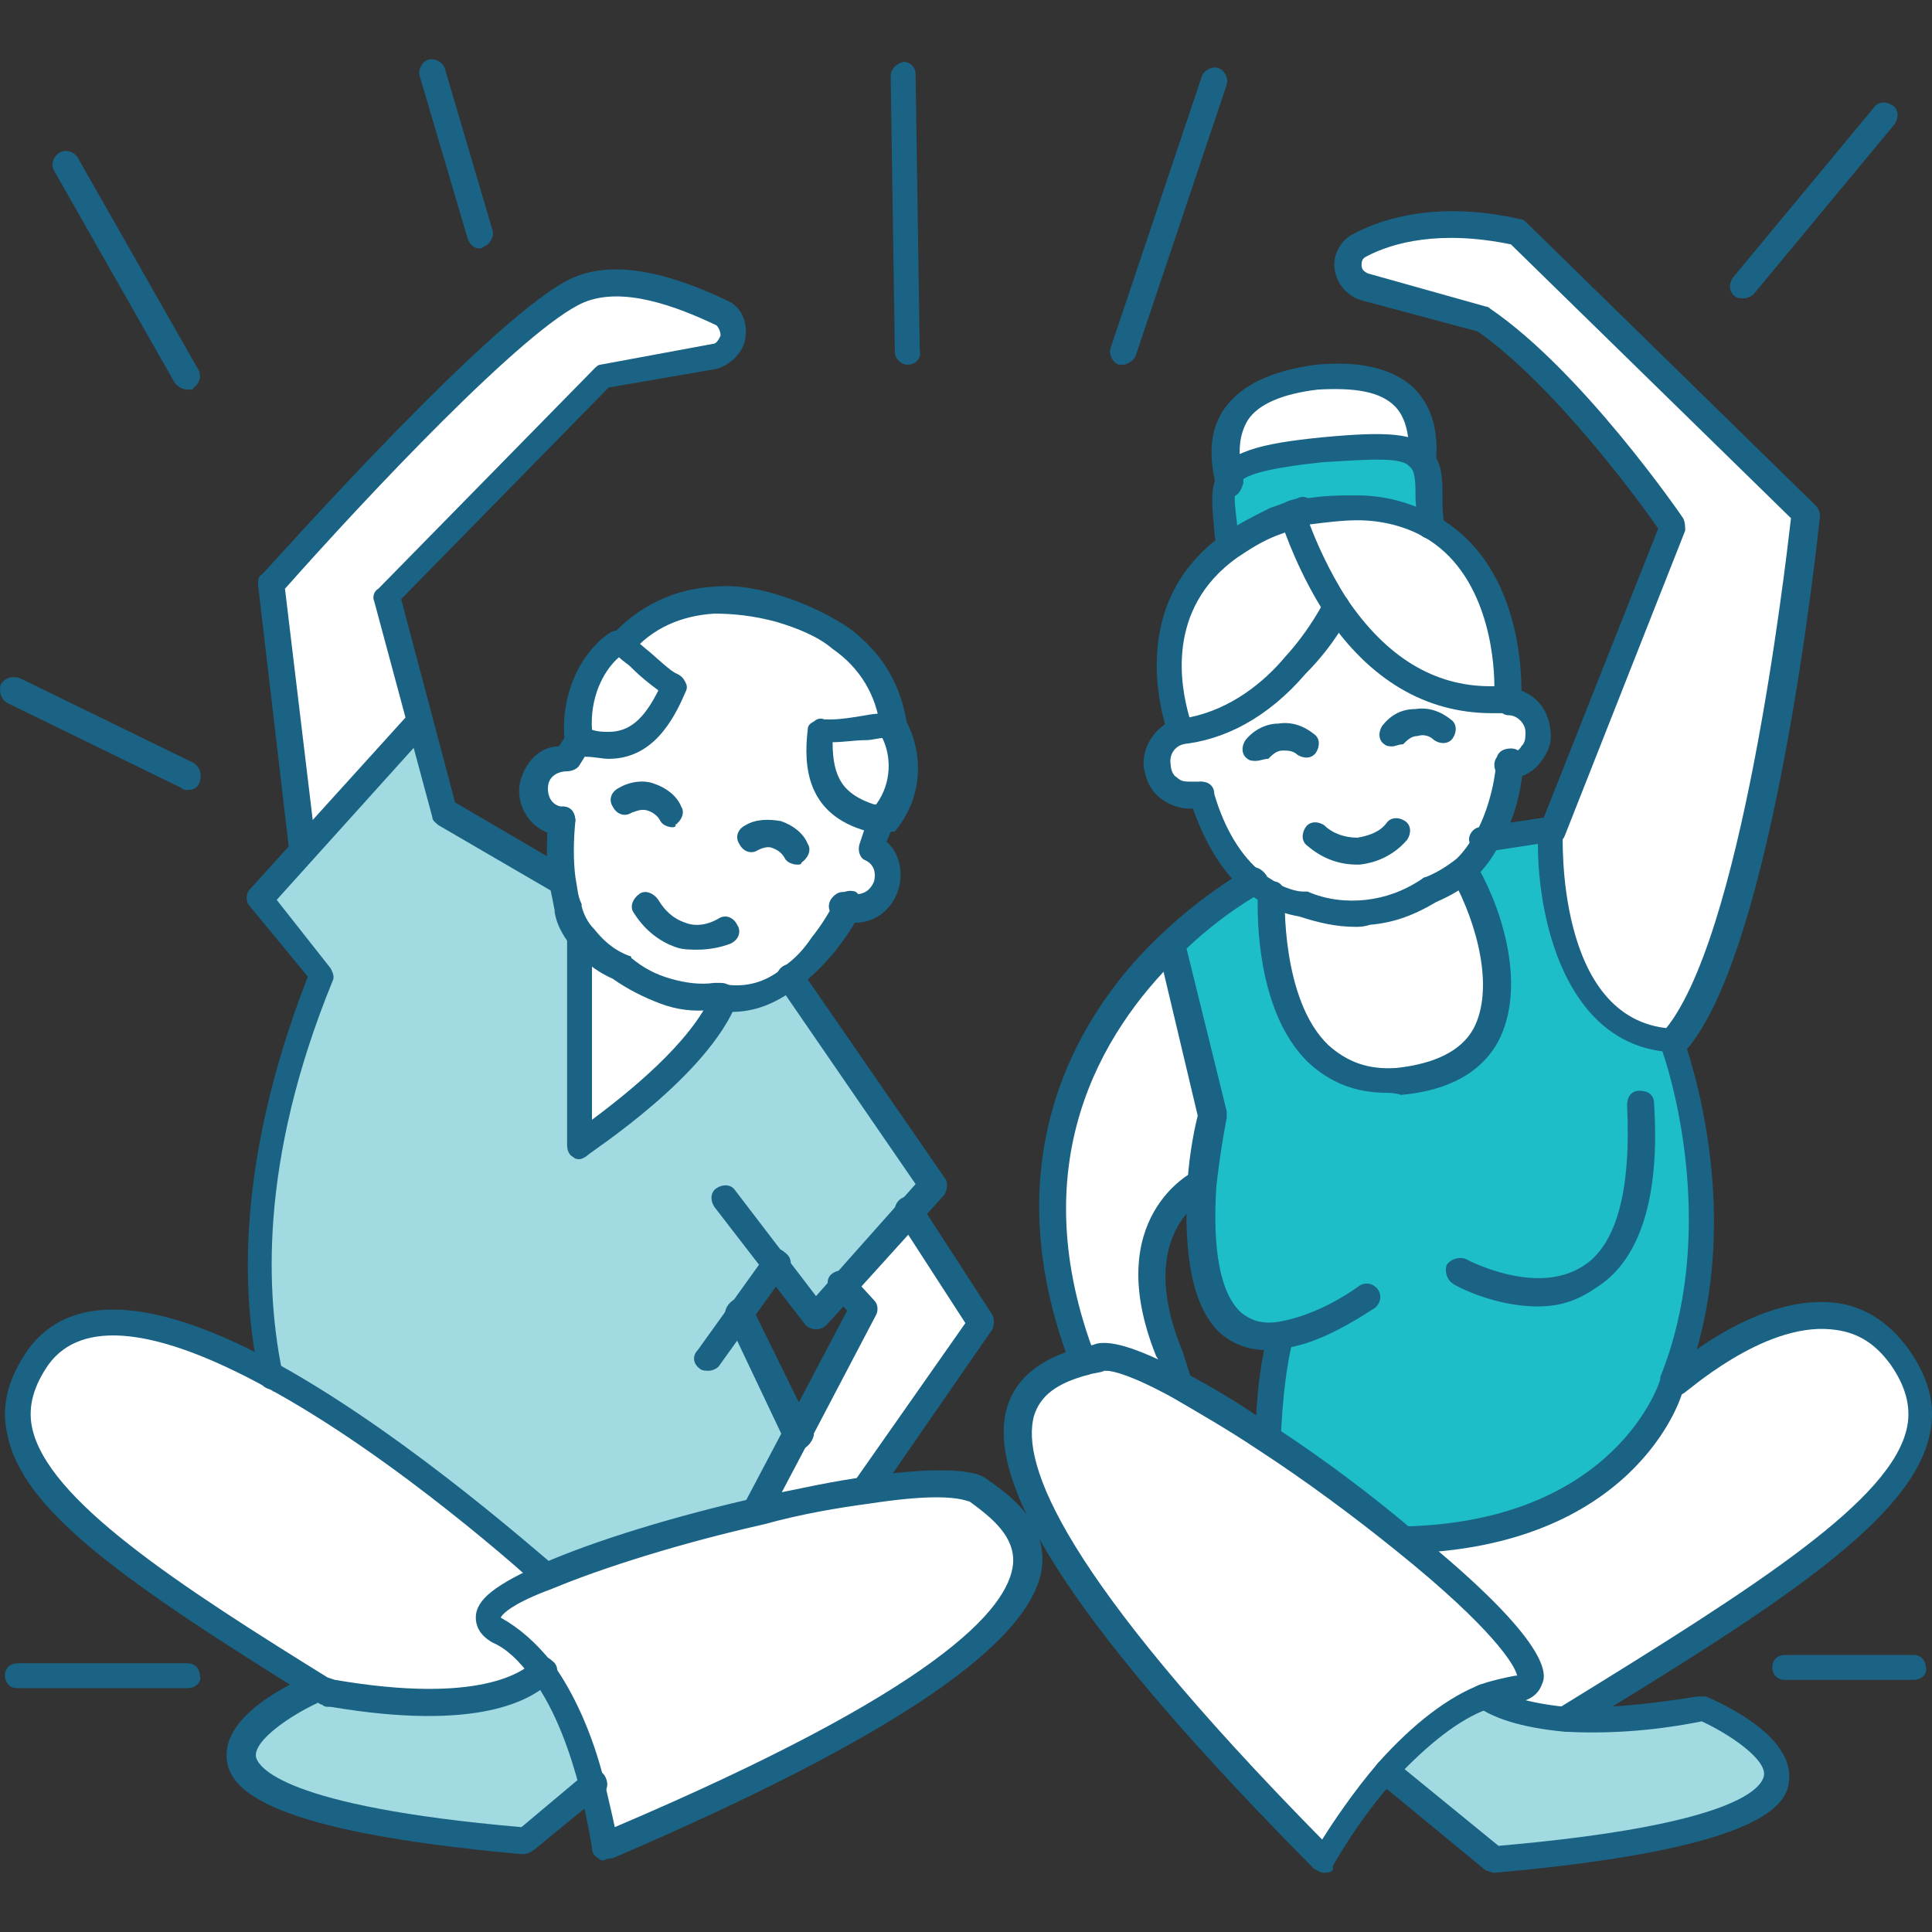 <?xml version="1.0" encoding="UTF-8"?>
<svg id="Layer_1" data-name="Layer 1" xmlns="http://www.w3.org/2000/svg" version="1.1" viewBox="0 0 100 100">
  <rect x="0" y="0" width="100" height="100" fill="#333333" stroke="none"/>
  <defs>
    <style>
      .cls-1 {
        fill: #1ebec9;
      }

      .cls-1, .cls-2, .cls-3, .cls-4 {
        stroke-width: 0px;
      }

      .cls-2 {
        fill: #a1dae1;
      }

      .cls-3 {
        fill: #1a6385;
      }

      .cls-4 {
        fill: #fff;
      }
    </style>
  </defs>
  <g>
    <path class="cls-4" d="M98.391,70.2c3.973,5.369-3.328,10.2-17.287,18.682-2.147-.107-3.436-.644-4.08-1.181.537-.215,1.074-.322,1.611-.322,2.362-.215-.966-3.865-5.691-7.731h0c11.489-.322,13.743-8.053,13.743-8.053,0,0,7.516-6.979,11.703-1.396Z"/>
    <path class="cls-4" d="M78.635,12.005l14.924,14.602s-2.255,22.226-6.872,27.379c-6.764-.429-6.228-10.844-6.228-10.844l6.228-15.783s-5.154-7.516-9.771-10.737l-6.12-1.718c-.429-.107-.751-.537-.859-.966-.107-.429.215-.966.644-1.181,1.396-.966,4.08-1.718,8.053-.752Z"/>
    <path class="cls-2" d="M88.191,88.345s13.743,5.691-10.737,7.838l-5.476-4.51c1.396-1.611,3.221-3.221,5.046-3.865.644.429,1.933.966,4.08,1.181,1.718.107,3.973,0,7.086-.644Z"/>
    <path class="cls-1" d="M86.581,53.879s3.543,9.126,0,17.716c0,0-2.255,7.731-13.743,8.053h0c-2.255-1.825-4.832-3.758-7.194-5.369h0c0-1.181.107-3.543.644-5.369h0c-4.08.644-4.402-4.187-4.08-7.838.107-2.04.537-3.651.537-3.651l-2.147-8.697c2.255-2.255,4.295-3.329,4.295-3.329.322.215.537.429.859.537,0,0-.429,10.2,6.55,9.663,7.086-.644,5.261-7.516,3.436-10.844.429-.429.751-.859,1.074-1.396l3.543-.537c.107.215-.429,10.63,6.228,11.059Z"/>
    <path class="cls-4" d="M62.208,41.102h-.429c-.859.107-1.718-.537-1.825-1.503-.107-.859.429-1.503,1.181-1.718,2.577-.215,4.51-1.825,5.905-3.329s2.147-3.006,2.147-3.006c1.611,2.362,4.188,4.724,8.053,4.724h.966c.751.107,1.396.644,1.503,1.503s-.537,1.718-1.503,1.825h-.107c-.107,1.503-.537,2.899-1.181,4.08-.322.537-.644.966-1.074,1.396-.537.537-1.181.859-1.825,1.181-.966.644-2.04,1.074-3.221,1.181s-2.255-.107-3.328-.537c-.644-.107-1.181-.322-1.718-.537-.322-.215-.537-.322-.859-.537-1.288-1.288-2.147-2.792-2.684-4.724h0Z"/>
    <path class="cls-4" d="M76.917,87.808c-1.933.752-3.651,2.255-5.046,3.865-2.04,2.255-3.328,4.617-3.328,4.617-21.259-21.367-16.213-24.802-12.455-25.769.322-.107.537-.107.859-.215.751-.215,2.255.429,4.188,1.396,1.396.752,2.899,1.611,4.51,2.684h0c2.47,1.611,4.939,3.436,7.194,5.369,4.724,3.865,8.053,7.516,5.691,7.731-.537,0-1.074.107-1.611.322Z"/>
    <path class="cls-4" d="M74.126,27.252c4.51,2.47,4.08,8.912,4.08,8.912h-.966c-3.865,0-6.442-2.362-8.053-4.724-1.503-2.147-2.147-4.402-2.255-4.724.215-.107.429-.107.644-.215.966-.215,1.933-.215,2.792-.215h0c1.503.107,2.792.429,3.758.966Z"/>
    <path class="cls-4" d="M75.736,44.968c1.825,3.329,3.651,10.2-3.436,10.844s-6.55-9.663-6.55-9.663c.537.322,1.074.537,1.718.537,1.074.429,2.147.644,3.328.537s2.255-.537,3.221-1.181c.644-.107,1.181-.537,1.718-1.074Z"/>
    <path class="cls-1" d="M63.603,24.997c.429-.859,1.611-1.288,4.939-1.611,3.114-.322,4.402-.215,5.046.429.537.644.429,1.718.537,3.436h0c-.966-.537-2.255-.859-3.758-.966h0c-.859,0-1.718,0-2.792.215-.215.107-.429.107-.644.215-.322.107-.644.215-.859.322h0c-.966.322-1.718.752-2.362,1.288v-.107c-.215-1.503-.429-2.47-.107-3.221Z"/>
    <path class="cls-4" d="M68.113,19.521c4.724-.322,5.583,1.933,5.476,4.187-.537-.537-1.933-.644-5.046-.429-3.328.322-4.51.752-4.939,1.611-.644-2.147-.429-4.724,4.51-5.369Z"/>
    <path class="cls-4" d="M66.932,26.715c.107.429.751,2.577,2.255,4.724,0,0-.751,1.503-2.147,3.006s-3.436,3.114-5.905,3.329c0,0-2.47-6.013,2.577-9.556.644-.429,1.396-.859,2.362-1.288h0c.215,0,.537-.107.859-.215Z"/>
    <path class="cls-4" d="M60.49,48.833l2.147,8.697s-.322,1.611-.537,3.651c0,0-4.295,2.04-1.611,8.697.107.322.429,1.396.537,1.718-1.933-.966-3.436-1.611-4.188-1.396-.322.107-.537.107-.859.215h0c-4.08-10.63.644-17.716,4.51-21.581Z"/>
    <path class="cls-4" d="M47.068,62.684l3.758,5.798-6.013,8.697c-1.718.215-3.651.644-5.583,1.074l2.04-3.865h0l3.436-6.55-1.181-1.288,3.543-3.865Z"/>
    <path class="cls-4" d="M50.504,77.178c2.899,2.04,8.912,6.55-19.219,18.36,0,0-.215-1.396-.644-3.221-.537-1.825-1.288-4.187-2.577-5.905-.644-.859-1.396-1.611-2.362-2.04-1.288-.644,0-1.718,2.577-2.792,2.792-1.181,6.979-2.47,11.059-3.329,1.933-.429,3.865-.859,5.583-1.074,2.684-.429,4.832-.537,5.583,0Z"/>
    <path class="cls-2" d="M38.264,67.945l3.114,6.335h0l-2.04,3.865c-4.08.966-8.267,2.147-11.059,3.329,0,0-7.194-6.55-14.065-10.307-1.074-4.402-1.181-11.381,2.577-20.83l-3.221-3.973,2.147-2.362,6.12-6.764,1.288,4.724.751.429,5.154,3.006h.107c.107.537.215,1.074.322,1.503h0c.215.537.429,1.074.751,1.396v10.737s6.013-3.973,7.516-7.623c1.288.107,2.362-.322,3.328-1.074h0l7.409,10.737-1.181,1.396-3.436,3.865-1.396,1.611-2.147-2.684-2.04,2.684Z"/>
    <path class="cls-4" d="M46.209,37.452c.751,1.181.966,3.329-.537,4.939l-.537-.107c-2.255-.644-2.899-2.147-2.684-4.51.966.107,3.651-.537,3.758-.322Z"/>
    <path class="cls-4" d="M46.209,37.452c-.107-.215-2.792.429-3.651.215-.215,2.362.429,3.973,2.684,4.51l.537.107-.537,1.611c.644.322.966,1.181.751,1.933-.215.859-1.181,1.396-2.04,1.074q-.107,0-.215-.107c-.429.752-.859,1.503-1.288,2.147-.429.644-.966,1.074-1.396,1.503h0c-.966.752-2.04,1.181-3.328,1.074-.215,0-.429,0-.644-.107-.859.107-1.718,0-2.577-.215s-1.611-.644-2.255-1.181c-.859-.429-1.611-.966-2.04-1.611-.322-.429-.537-.859-.751-1.396h0c-.107-.429-.215-.966-.322-1.503-.107-.859-.107-1.933,0-3.006h-.215c-.859-.215-1.288-1.181-1.074-2.04.215-.752.966-1.288,1.718-1.181l.537-.966.537.107c2.147.537,3.436-.537,4.51-3.006-.751-.322-2.47-2.04-2.899-2.255h0c1.181-1.288,2.792-2.147,4.832-2.255,1.074-.107,2.147.107,3.436.429,1.288.429,2.255.859,3.114,1.503,1.396,1.288,2.255,2.899,2.577,4.617Z"/>
    <path class="cls-4" d="M37.298,16.3c.429.215.751.752.644,1.181-.107.537-.429.859-.966.966l-5.798,1.074-11.166,11.381,1.718,6.335-6.12,6.764-1.611-13.743s11.918-13.529,15.891-15.139c2.255-.966,5.261.107,7.409,1.181Z"/>
    <path class="cls-4" d="M36.868,51.624c.215,0,.429.107.644.107-1.503,3.651-7.516,7.623-7.516,7.623v-10.737c.537.644,1.181,1.181,2.04,1.611.644.537,1.396.966,2.255,1.181.859.215,1.718.215,2.577.215Z"/>
    <path class="cls-4" d="M32.037,33.264c.429.215,2.147,1.933,2.899,2.255-1.074,2.47-2.362,3.543-4.51,3.006l-.537-.107c-.215-2.47.859-4.402,2.147-5.154h0Z"/>
    <path class="cls-2" d="M30.533,92.318l-3.543,2.899c-24.588-2.147-10.737-7.838-10.737-7.838.322.107.537.107.859.107h0c7.623,1.288,10.2-.429,10.952-1.181,1.181,1.825,2.04,4.187,2.47,6.013Z"/>
    <path class="cls-4" d="M25.702,84.372c.859.429,1.718,1.181,2.362,2.04-.751.752-3.221,2.47-10.952,1.181h0c-12.455-7.623-18.682-12.24-15.032-17.394,2.255-3.114,7.194-1.718,12.133.966,6.979,3.865,14.065,10.307,14.065,10.307-2.577,1.181-3.865,2.255-2.577,2.899Z"/>
  </g>
  <g>
    <path class="cls-3" d="M78.206,36.915c-.322,0-.537-.215-.644-.429v-.215c0-.429.322-.644.644-.644s.644.322.644.644-.107.644-.429.752c-.107-.107-.215-.107-.215-.107Z"/>
    <path class="cls-3" d="M77.991,40.243c-.429,0-.644-.322-.644-.644,0-.429.322-.644.644-.644h.107c.322,0,.537-.107.644-.322.215-.215.215-.429.215-.752,0-.429-.429-.859-.859-.859s-.644-.429-.644-.752c0-.429.429-.644.751-.644,1.074.107,1.933.966,2.04,2.147.107.644-.107,1.181-.537,1.718s-.966.752-1.611.859q0-.107-.107-.107Z"/>
    <path class="cls-3" d="M70.153,47.974c-.966,0-1.933-.215-2.899-.537-.644-.107-1.288-.322-1.825-.644-.322-.215-.644-.429-.966-.644-1.288-1.074-2.255-2.792-2.899-4.832v-.215c0-.429.322-.644.644-.644s.644.215.644.644c.537,1.825,1.396,3.221,2.47,4.08.215.215.537.322.751.537.429.215.966.429,1.396.429h.215c.966.429,2.04.537,3.006.429s1.933-.429,2.899-1.074c0,0,.107-.107.215-.107.537-.215,1.074-.537,1.611-.966.322-.322.644-.752.966-1.288.537-.966.966-2.362,1.074-3.758,0-.429.322-.644.751-.644s.644.322.644.752c-.107,1.611-.537,3.114-1.288,4.295-.322.644-.751,1.181-1.181,1.611-.537.537-1.288.966-2.04,1.288-1.074.644-2.147,1.074-3.436,1.181-.322.107-.537.107-.752.107Z"/>
    <path class="cls-3" d="M61.563,41.854c-.537,0-1.074-.215-1.503-.537-.537-.429-.751-.966-.859-1.611-.107-1.074.644-2.147,1.611-2.47.322-.107.751.107.859.429.107.322-.107.752-.429.859-.429.107-.751.537-.644,1.074,0,.215.107.537.322.644.215.215.429.215.751.215h.429c.322,0,.644.322.644.752,0,.322-.215.644-.644.644h-.429c.107,0,0,0-.107,0Z"/>
    <path class="cls-3" d="M77.239,36.915c-3.436,0-6.335-1.718-8.59-5.046-1.396-2.147-2.147-4.295-2.362-4.939-.107-.322.107-.752.429-.859h.322c.107-.107.215-.215.322-.215.966-.215,2.04-.215,2.899-.215,1.503,0,2.899.429,4.08,1.074,4.832,2.684,4.402,9.341,4.402,9.556,0,.322-.322.644-.644.644-.215,0-.537,0-.859,0ZM67.791,27.144c.322.859.966,2.362,1.933,3.865,2.04,3.006,4.51,4.51,7.409,4.51h.215c0-1.611-.429-5.905-3.651-7.731-.966-.537-2.147-.859-3.436-.859-.751,0-1.611.107-2.47.215Z"/>
    <path class="cls-3" d="M61.134,38.525c-.322,0-.537-.215-.644-.429,0-.107-2.577-6.55,2.792-10.415.751-.537,1.611-.966,2.47-1.396h0c.322-.107.644-.215.859-.322.215-.107.429-.107.644-.215.322-.107.751.107.859.537.107.322-.107.752-.537.859-.215,0-.429.107-.537.215-.322.107-.537.215-.859.322h0c-.859.322-1.503.752-2.147,1.181-3.758,2.684-2.899,6.764-2.47,8.268,2.147-.429,3.865-1.825,4.939-3.114,1.288-1.396,2.04-2.899,2.04-2.899.215-.322.537-.429.966-.322.322.215.429.537.322.966,0,.107-.751,1.611-2.255,3.114-1.933,2.255-4.188,3.436-6.442,3.651h0Z"/>
    <path class="cls-3" d="M70.26,44.753c-.966,0-1.825-.322-2.577-.966-.322-.215-.322-.644-.107-.966.215-.322.644-.322.966-.107.429.429,1.074.644,1.718.644.644-.107,1.181-.322,1.503-.752.215-.322.644-.322.966-.107.322.215.322.644.107.966-.644.752-1.503,1.181-2.47,1.288h-.107Z"/>
    <path class="cls-3" d="M72.085,38.633c-.107,0-.322,0-.429-.107-.322-.215-.322-.644-.107-.966.429-.537.966-.859,1.718-.859.644-.107,1.288.107,1.825.537.322.215.322.644.107.966-.215.322-.644.322-.966.107-.215-.215-.537-.322-.859-.215-.322,0-.537.215-.751.429-.215,0-.429.107-.537.107Z"/>
    <path class="cls-3" d="M64.999,39.384c-.107,0-.322,0-.429-.107-.322-.215-.322-.644-.107-.966.429-.537,1.074-.859,1.718-.859.644-.107,1.288.107,1.825.537.322.215.322.644.107.966-.215.322-.644.322-.966.107-.215-.215-.537-.215-.751-.215-.322,0-.537.215-.751.429-.215,0-.429.107-.644.107Z"/>
    <path class="cls-3" d="M63.603,28.97c-.322,0-.644-.215-.644-.644,0-.322-.107-.537-.107-.859-.107-1.181-.215-2.04.107-2.792.537-1.288,2.255-1.718,5.476-2.04,3.436-.322,4.832-.215,5.583.644.644.644.644,1.503.644,2.47,0,.429,0,.859.107,1.396,0,.429-.215.752-.644.752s-.751-.215-.751-.644c0-.537-.107-1.074-.107-1.503,0-.752,0-1.396-.322-1.611-.429-.537-2.47-.322-4.51-.215-2.899.322-4.08.644-4.402,1.181-.215.429-.107,1.074,0,2.04,0,.215.107.537.107.859.215.537,0,.859-.537.966q.107,0,0,0Z"/>
    <path class="cls-3" d="M63.603,25.748c-.322,0-.644-.215-.644-.537-.429-1.718-.322-3.006.429-4.08.859-1.181,2.362-1.933,4.724-2.255,2.362-.215,3.973.215,5.046,1.181.859.859,1.288,2.04,1.181,3.651,0,.429-.322.644-.751.644s-.644-.322-.644-.752c0-1.181-.215-2.04-.751-2.577-.751-.752-2.04-.966-3.973-.859-1.825.215-3.114.752-3.651,1.611-.429.752-.537,1.611-.215,3.006v.215c-.108.429-.322.752-.752.752Z"/>
    <path class="cls-3" d="M37.835,52.376h-.322c-.215,0-.429,0-.644-.107-.966.107-1.825,0-2.684-.322s-1.718-.752-2.47-1.288c-.966-.429-1.718-1.074-2.255-1.825-.322-.429-.644-.966-.751-1.611v-.107c-.107-.537-.215-1.074-.322-1.611-.107-.859-.107-1.933,0-3.114,0-.429.322-.644.751-.644s.644.322.644.752c-.107,1.074-.107,2.04,0,2.899.107.537.107.966.322,1.396v.107c.107.429.322.859.644,1.181.429.537.966,1.074,1.825,1.396.107,0,.107.107.107.107.644.537,1.288.859,2.04,1.074.751.215,1.503.322,2.255.215h.215c.215,0,.322,0,.537.107,1.074.107,2.04-.215,2.899-.966l.107-.107c.429-.322.859-.752,1.288-1.396.429-.537.859-1.181,1.288-2.04.215-.322.644-.429.966-.322.322.215.429.644.322.966-.429.859-.966,1.611-1.396,2.147-.537.644-1.074,1.181-1.611,1.611h0c-1.395,1.074-2.469,1.503-3.758,1.503Z"/>
    <path class="cls-3" d="M46.209,38.203c-.322,0-.644-.215-.644-.537-.215-1.718-1.074-3.114-2.47-4.08-.751-.644-1.825-1.074-2.899-1.396-1.181-.322-2.255-.429-3.221-.429-1.718.107-3.221.752-4.295,2.04-.215.322-.644.322-.966,0-.322-.215-.322-.644,0-.966,1.396-1.503,3.221-2.362,5.261-2.47,1.181-.107,2.362.107,3.651.537,1.288.429,2.362.966,3.328,1.611,1.718,1.288,2.684,2.899,3.006,5.046,0,.215-.322.537-.752.644h0Z"/>
    <path class="cls-3" d="M45.673,43.142h-.215l-.537-.107c-3.221-.859-3.328-3.436-3.114-5.261,0-.215.107-.322.322-.429.107-.107.322-.215.537-.107h.322c.537,0,1.181-.107,1.825-.215.537-.107.966-.107,1.288-.107.107,0,.537,0,.751.322.859,1.503,1.074,3.865-.537,5.798-.215,0-.429.107-.644.107ZM43.096,38.418c0,1.825.537,2.684,2.147,3.221h.107c.859-1.181.751-2.577.322-3.436-.215,0-.537.107-.859.107-.537,0-1.181.107-1.718.107Z"/>
    <path class="cls-3" d="M31.5,39.277h0c-.322,0-.751-.107-1.181-.107l-.537-.107c-.215-.107-.429-.322-.537-.537-.322-2.577.859-4.832,2.362-5.798h0c.215-.107.429-.107.644-.107h0c.215.107.537.429,1.181.966.537.429,1.288,1.181,1.611,1.288.215.107.322.215.429.429.107.215.107.322,0,.537-.644,1.503-1.718,3.436-3.973,3.436ZM30.641,37.774h0c.322.107.644.107.859.107h0c1.074,0,1.825-.644,2.577-2.147-.429-.322-.859-.644-1.396-1.181-.215-.215-.429-.322-.644-.537-.859.752-1.503,2.147-1.396,3.758Z"/>
    <path class="cls-3" d="M36.117,49.155c-.322,0-.751,0-1.074-.107-.966-.322-1.718-.966-2.255-1.825-.215-.322,0-.752.322-.966.322-.215.751,0,.966.322.322.537.751.966,1.396,1.181.537.215,1.181.107,1.718-.215.322-.215.751-.107.966.322.215.322.107.752-.322.966-.537.215-1.181.322-1.718.322Z"/>
    <path class="cls-3" d="M41.27,44.753c-.215,0-.537-.107-.644-.322-.107-.215-.322-.429-.644-.537-.215-.107-.537,0-.751.107-.322.215-.751.107-.966-.322-.215-.322-.107-.752.322-.966.537-.322,1.181-.322,1.825-.215.644.215,1.181.644,1.396,1.181.215.322,0,.752-.322.966-0.0.107-.107.107-.215.107Z"/>
    <path class="cls-3" d="M34.828,42.82c-.215,0-.537-.107-.644-.322-.107-.215-.322-.429-.644-.537-.322-.107-.537,0-.859.107-.322.215-.751.107-.966-.322-.215-.322-.107-.752.322-.966.537-.322,1.288-.429,1.825-.215.644.215,1.181.644,1.396,1.181.215.322,0,.752-.322.966.107,0,0,.107-.107.107Z"/>
    <path class="cls-3" d="M29.997,59.999c-.107,0-.215,0-.322-.107-.215-.107-.322-.322-.322-.644v-10.737c0-.429.322-.644.644-.644.429,0,.644.322.644.644v9.449c1.718-1.288,5.154-3.973,6.228-6.55.107-.322.537-.537.859-.429s.537.537.429.859c-1.503,3.865-7.516,7.731-7.731,7.945-.107.107-.322.215-.429.215Z"/>
    <path class="cls-3" d="M71.763,56.563c-1.611,0-2.899-.537-3.973-1.503-3.006-2.792-2.684-8.59-2.684-8.804,0-.429.322-.644.751-.644s.644.322.644.752c0,0-.215,5.369,2.255,7.731.966.859,2.04,1.288,3.543,1.181,1.933-.215,3.328-.859,3.973-2.04,1.074-2.04.215-5.369-1.074-7.731-.215-.322-.107-.752.322-.966.322-.215.751-.107.966.322,1.396,2.47,2.47,6.335,1.074,9.019-.859,1.611-2.577,2.577-5.046,2.792-.322-.107-.644-.107-.752-.107Z"/>
    <path class="cls-3" d="M56.087,71.166c-.322,0-.537-.215-.644-.429-4.402-11.381.966-18.897,4.617-22.333,2.362-2.255,4.402-3.329,4.51-3.436.322-.215.751,0,.966.322.215.322,0,.752-.322.966,0,0-2.04,1.074-4.188,3.221-4.08,3.973-8.16,10.844-4.295,20.83.107.322,0,.752-.429.859q-.107,0-.215,0Z"/>
    <path class="cls-3" d="M65.536,69.877c-.966,0-1.718-.322-2.362-.859-1.396-1.288-1.933-3.865-1.718-7.731.107-1.718.429-3.114.537-3.543l-2.04-8.59c-.107-.322.107-.752.537-.859.322-.107.751.107.859.537l2.147,8.697v.322s-.322,1.611-.537,3.543c-.215,3.329.215,5.583,1.288,6.55.537.429,1.181.644,2.147.429,1.074-.215,2.47-.752,3.973-1.825.322-.215.751-.107.966.215.215.322.107.752-.215.966-1.825,1.181-3.221,1.825-4.51,2.04-.537,0-.859.107-1.074.107Z"/>
    <path class="cls-3" d="M65.643,75.138q-.107,0,0,0c-.429,0-.644-.322-.644-.752,0-2.362.322-4.187.644-5.476.107-.322.537-.537.859-.429s.537.537.429.859c-.322,1.181-.537,2.899-.644,5.154,0,.322-.322.644-.644.644Z"/>
    <path class="cls-3" d="M72.837,80.4c-.322,0-.644-.322-.644-.644,0-.429.322-.644.644-.752,10.844-.322,13.099-7.516,13.099-7.623v-.107c2.899-7.194.751-15.032.107-16.857-5.046-.644-6.442-6.872-6.442-10.737l-2.792.429c-.429.107-.751-.215-.751-.537-.107-.322.215-.752.537-.752l3.543-.537c.215,0,.429,0,.537.215.107.107.215.322.215.537,0,.107-.429,9.771,5.583,10.2.322,0,.537.215.644.429.107.429,3.543,9.449,0,18.253-.107.644-2.684,8.16-14.28,8.482h0Z"/>
    <path class="cls-3" d="M86.581,54.631c-.215,0-.322-.107-.537-.215-.322-.322-.322-.752,0-.966,4.08-4.51,6.335-23.836,6.657-26.628l-14.495-14.173c-3.651-.752-6.12-.107-7.516.644-.215.107-.215.322-.215.429,0,.215.107.322.322.429l6.12,1.718q.107,0,.215.107c4.724,3.221,9.771,10.522,9.986,10.844.107.215.107.429.107.644l-6.228,15.783c-.107.322-.537.537-.859.429s-.537-.537-.429-.859l6.12-15.461c-.966-1.396-5.369-7.409-9.341-10.2l-6.013-1.611c-.751-.215-1.288-.859-1.396-1.611-.107-.752.322-1.503.966-1.825,1.611-.859,4.51-1.718,8.697-.752.107,0,.215.107.322.215l14.924,14.602c.107.107.215.322.215.537-.107.966-2.362,22.548-6.979,27.701h0c-.215.107-.429.215-.644.215Z"/>
    <path class="cls-3" d="M61.134,72.347c-.322,0-.537-.215-.644-.429-.107-.215-.215-.429-.322-.859-.107-.322-.215-.752-.322-.859-2.899-7.194,1.933-9.556,1.933-9.556.322-.215.751,0,.966.322.215.322,0,.752-.322.966-.107.107-3.651,1.933-1.288,7.838.107.215.215.644.322.966.107.322.215.644.215.752.107.322,0,.752-.429.859h-.107Z"/>
    <path class="cls-3" d="M68.542,96.935c-.215,0-.322-.107-.537-.215-11.811-11.918-17.072-19.649-15.891-23.836.644-2.255,3.006-2.899,3.758-3.114.322-.107.644-.107.859-.215.859-.215,2.362.322,4.617,1.503,1.396.752,2.899,1.611,4.51,2.792h.107c2.47,1.611,5.046,3.543,7.194,5.369,7.301,5.905,6.872,7.516,6.657,7.945-.107.322-.429.859-1.396.966-.429,0-.966.107-1.396.322-1.503.537-3.114,1.825-4.832,3.651-1.933,2.147-3.221,4.51-3.221,4.51.108.215-.107.322-.429.322.107,0,0,0,0,0ZM57.269,70.951h-.107c-.215.107-.537.107-.859.215-1.611.429-2.47,1.074-2.792,2.147-.644,2.47,1.396,8.16,14.924,21.903.537-.859,1.611-2.47,2.899-3.973,1.825-2.04,3.651-3.436,5.369-4.08.644-.215,1.181-.322,1.718-.429h.107c-.107-.537-1.288-2.47-6.228-6.442-2.255-1.825-4.724-3.651-7.194-5.261h0c-1.611-1.074-3.114-1.933-4.402-2.684-2.147-1.181-3.114-1.396-3.436-1.396Z"/>
    <path class="cls-3" d="M81.105,89.633c-.215,0-.429-.107-.537-.322-.215-.322-.107-.752.215-.966,10.307-6.335,17.179-10.737,17.931-14.495.215-1.074-.107-2.147-.859-3.221-.859-1.181-1.825-1.718-3.114-1.825-3.543-.322-7.516,3.329-7.623,3.329-.322.215-.751.215-.966,0-.215-.322-.215-.752,0-.966.215-.215,4.51-4.08,8.59-3.758,1.611.107,3.006.966,4.08,2.47.966,1.396,1.396,2.792,1.074,4.295-.859,4.402-7.623,8.804-18.575,15.461 0,0-.107,0-.215,0Z"/>
    <path class="cls-3" d="M77.347,96.935c-.107,0-.322-.107-.429-.107l-5.476-4.51-.107-.107c-.215-.322-.215-.752,0-.966s.644-.215.966,0l5.261,4.295c12.348-1.074,13.636-3.006,13.743-3.651.107-.859-1.825-2.147-3.221-2.792-2.684.537-5.046.644-7.086.537-2.362-.215-3.758-.752-4.51-1.288h-.107c-.107-.107-.215-.322-.215-.537,0-.429.322-.644.644-.644.107,0,.322,0,.429.107h0c.537.429,1.718.859,3.758,1.074,1.933.107,4.188-.107,6.872-.537h.429c.751.322,4.617,2.04,4.295,4.402-.108,1.396-1.933,3.543-15.247,4.724.107-.107.107,0,0,0Z"/>
    <path class="cls-3" d="M31.285,96.29c-.107,0-.215,0-.322-.107-.215-.107-.322-.322-.322-.537,0,0-.215-1.396-.644-3.114-.429-1.611-1.181-3.973-2.47-5.691-.644-.859-1.288-1.503-2.04-1.825-.751-.429-.859-.966-.859-1.288,0-.966,1.074-1.718,3.436-2.792,2.684-1.181,6.872-2.47,11.166-3.436,2.04-.429,3.973-.859,5.691-1.074,1.503-.215,2.684-.322,3.651-.322,1.181,0,2.04.107,2.47.429,1.074.752,3.114,2.147,2.899,4.51-.429,3.973-7.731,8.912-22.226,15.139-.322,0-.429.107-.429.107ZM25.916,83.728h0c.966.537,1.825,1.288,2.684,2.362,1.074,1.503,2.04,3.543,2.684,6.12.215.966.429,1.825.537,2.362,16.642-7.086,20.4-11.274,20.615-13.636.107-1.396-1.074-2.362-2.255-3.221-.107,0-.429-.215-1.718-.215-.859,0-2.04.107-3.436.322-1.611.215-3.543.537-5.476,1.074-4.295.966-8.375,2.255-10.952,3.329-2.04.752-2.577,1.288-2.684,1.503Z"/>
    <path class="cls-3" d="M17.005,88.345c-.107,0-.215,0-.322-.107-10.415-6.442-15.569-10.093-16.32-14.066-.322-1.503.107-2.899,1.074-4.295,2.147-3.006,6.55-2.792,12.992.752,6.979,3.865,14.173,10.415,14.28,10.415.322.215.322.644,0,.966-.215.322-.644.322-.966,0-.107-.107-7.194-6.55-13.958-10.2-5.691-3.114-9.556-3.543-11.274-1.181-.751,1.074-1.074,2.147-.859,3.221.751,3.758,7.516,8.16,15.676,13.207.322.215.429.644.215.966 0.0.107-.215.322-.537.322Z"/>
    <path class="cls-3" d="M26.99,95.968h0c-13.207-1.181-15.032-3.329-15.246-4.832-.322-2.362,3.436-4.08,4.295-4.402.107,0,.215-.107.429,0,.215,0,.322.107.537.107l.322.107h0c7.516,1.288,9.771-.429,10.307-.966.215-.322.644-.322.966,0,.322.215.322.752,0,.966-1.074,1.074-3.865,2.684-11.489,1.396h0l-.322-.107c-.107,0-.215,0-.322-.107-1.396.644-3.328,1.933-3.221,2.792.107.537,1.396,2.577,13.743,3.651l3.328-2.792c.322-.215.751-.215.966.107.215.322.215.752-.107.966l-3.543,2.899c-.322.215-.429.215-.644.215Z"/>
    <path class="cls-3" d="M42.237,68.804h0c-.215,0-.429-.107-.537-.215l-4.724-6.12c-.215-.322-.215-.752.107-.966.322-.215.751-.215.966.107l4.188,5.476,5.154-5.798-7.086-10.307c-.215-.322-.107-.752.215-.966.322-.215.751-.107.966.215l7.409,10.737c.215.215.107.644,0,.859l-6.12,6.764c-.107.107-.322.215-.537.215Z"/>
    <path class="cls-3" d="M28.923,46.256c-.107,0-.215,0-.322-.107l-5.905-3.436c-.107-.107-.322-.215-.322-.429l-3.006-11.166c-.107-.215,0-.537.215-.644l11.166-11.381c.107-.107.215-.215.322-.215l5.798-1.074c.215,0,.322-.215.429-.429,0-.215-.107-.429-.215-.537-2.04-.966-4.832-2.04-6.872-1.181-3.006,1.288-11.274,10.093-15.461,14.817l1.611,13.421c0,.429-.215.752-.644.752s-.751-.215-.751-.644l-1.611-13.743c0-.215,0-.429.215-.537.537-.537,12.133-13.636,16.105-15.354,2.47-1.074,5.691.107,7.945,1.181.751.322,1.074,1.074.966,1.933-.107.752-.751,1.396-1.503,1.611l-5.583.966-10.737,10.952,2.792,10.522,5.691,3.329c.322.215.429.644.215.966-.107.322-.322.429-.537.429Z"/>
    <path class="cls-3" d="M14.106,71.917c-.322,0-.644-.215-.644-.537-.966-4.187-1.288-11.166,2.47-20.83l-3.006-3.651c-.215-.215-.215-.644,0-.859l8.267-9.126c.215-.322.644-.322.966,0,.322.215.322.644,0,.966l-7.838,8.697,2.792,3.543c.107.215.215.429.107.644-3.865,9.449-3.436,16.32-2.577,20.4.107.322-.107.752-.537.859.108-.107 0-.107 0-.107Z"/>
    <path class="cls-3" d="M36.654,70.951c-.107,0-.322,0-.429-.107-.322-.215-.429-.644-.107-.966l3.543-4.939c.215-.322.644-.429.966-.107.322.215.429.644.107.966l-3.543,4.939c-.107.107-.322.215-.537.215Z"/>
    <path class="cls-3" d="M39.23,78.789c-.107,0-.215,0-.322-.107-.322-.215-.429-.644-.322-.966l2.04-3.865c.215-.322.644-.429.966-.322.322.215.429.644.322.966l-2.04,3.865c-.107.322-.322.429-.644.429Z"/>
    <path class="cls-3" d="M41.27,75.031c-.107,0-.215,0-.322-.107-.322-.215-.429-.644-.322-.966l3.221-6.12-.859-.966c-.215-.322-.215-.752.107-.966.322-.215.751-.215.966.107l1.181,1.288c.215.215.215.537.107.752l-3.436,6.55c-.107.322-.322.429-.644.429Z"/>
    <path class="cls-3" d="M44.814,77.823c-.107,0-.322,0-.429-.107-.322-.215-.429-.644-.215-.966l5.798-8.268-3.543-5.476c-.215-.322-.107-.752.215-.966.322-.215.751-.107.966.215l3.758,5.798c.107.215.107.537,0,.752l-6.013,8.697c-.107.215-.322.322-.537.322Z"/>
    <path class="cls-3" d="M79.601,67.623c-2.255,0-4.295-1.074-4.402-1.181-.322-.215-.429-.644-.322-.966.215-.322.644-.429.966-.322,0,0,3.543,1.933,6.013.429,1.825-1.074,2.577-3.973,2.362-8.375,0-.429.215-.752.644-.752s.751.215.751.644c.322,4.939-.751,8.16-3.006,9.556-1.073.752-2.04.966-3.006.966Z"/>
    <path class="cls-3" d="M41.27,75.031c-.322,0-.537-.215-.644-.429l-3.006-6.335c-.215-.322,0-.752.322-.966.322-.215.751,0,.966.322l3.114,6.335c0,.107.107.215.107.322-.107.429-.429.752-.859.752Z"/>
    <path class="cls-3" d="M9.704,20.165c-.215,0-.429-.107-.644-.322L2.832,8.891c-.215-.322-.107-.752.215-.966.322-.215.751-.107.966.215l6.228,10.952c.215.322.107.752-.215.966,0,.107-.107.107-.322.107Z"/>
    <path class="cls-3" d="M46.961,18.877c-.322,0-.644-.322-.644-.644l-.215-14.28c0-.429.322-.644.644-.752h0c.429,0,.644.322.644.644l.215,14.28c.107.429-.215.752-.644.752h0Z"/>
    <path class="cls-3" d="M58.127,18.877h-.215c-.322-.107-.537-.537-.429-.859l4.724-14.066c.107-.322.537-.537.859-.429s.537.537.429.859l-4.724,14.066c-.107.215-.429.429-.644.429Z"/>
    <path class="cls-3" d="M90.231,15.441c-.107,0-.322,0-.429-.107-.322-.215-.322-.644-.107-.966l7.301-8.804c.215-.322.644-.322.966-.107s.322.644.107.966l-7.301,8.804c-.107.107-.322.215-.537.215Z"/>
    <path class="cls-3" d="M9.704,40.888c-.107,0-.215,0-.322-.107L.362,36.378c-.322-.215-.429-.537-.322-.966.215-.322.537-.429.966-.322l9.019,4.402c.322.215.429.537.322.966-.107.322-.322.429-.644.429Z"/>
    <path class="cls-3" d="M24.843,12.864c-.322,0-.537-.215-.644-.537l-2.47-8.375c-.107-.322.107-.752.429-.859s.751.107.859.429l2.47,8.375c.107.322-.107.752-.429.859-.107.107-.215.107-.215.107Z"/>
    <path class="cls-3" d="M9.704,87.379H.899c-.429,0-.644-.322-.644-.644,0-.429.322-.644.644-.644h8.804c.429,0,.644.322.644.644.107.322-.215.644-.644.644Z"/>
    <path class="cls-3" d="M99.035,86.949h-6.657c-.429,0-.644-.322-.644-.644,0-.429.322-.644.644-.644h6.657c.429,0,.644.322.644.644.107.322-.215.644-.644.644Z"/>
    <path class="cls-3" d="M28.923,43.25h0c-.215,0-.322,0-.429-.107-1.181-.322-1.933-1.718-1.503-2.899.322-.966,1.074-1.611,1.933-1.611l.429-.644c.215-.322.644-.429.966-.215.322.215.429.644.215.966l-.537.859c-.107.215-.429.322-.644.322-.429,0-.859.215-.966.644-.107.537.107,1.074.644,1.181h.107c.429,0,.644.429.644.752-.215.429-.429.752-.859.752Z"/>
    <path class="cls-3" d="M44.277,47.759c-.215,0-.429,0-.644-.107-.107,0-.215-.107-.322-.107-.322-.215-.537-.537-.322-.966.215-.322.537-.537.966-.322h.107c.537.107.966-.107,1.181-.644.107-.429,0-.859-.429-1.074-.322-.107-.429-.537-.322-.859l.537-1.611c.107-.322.537-.537.859-.429s.537.537.429.859l-.429,1.074c.644.537.859,1.503.644,2.362-.322,1.181-1.288,1.825-2.255,1.825Z"/>
  </g>
</svg>